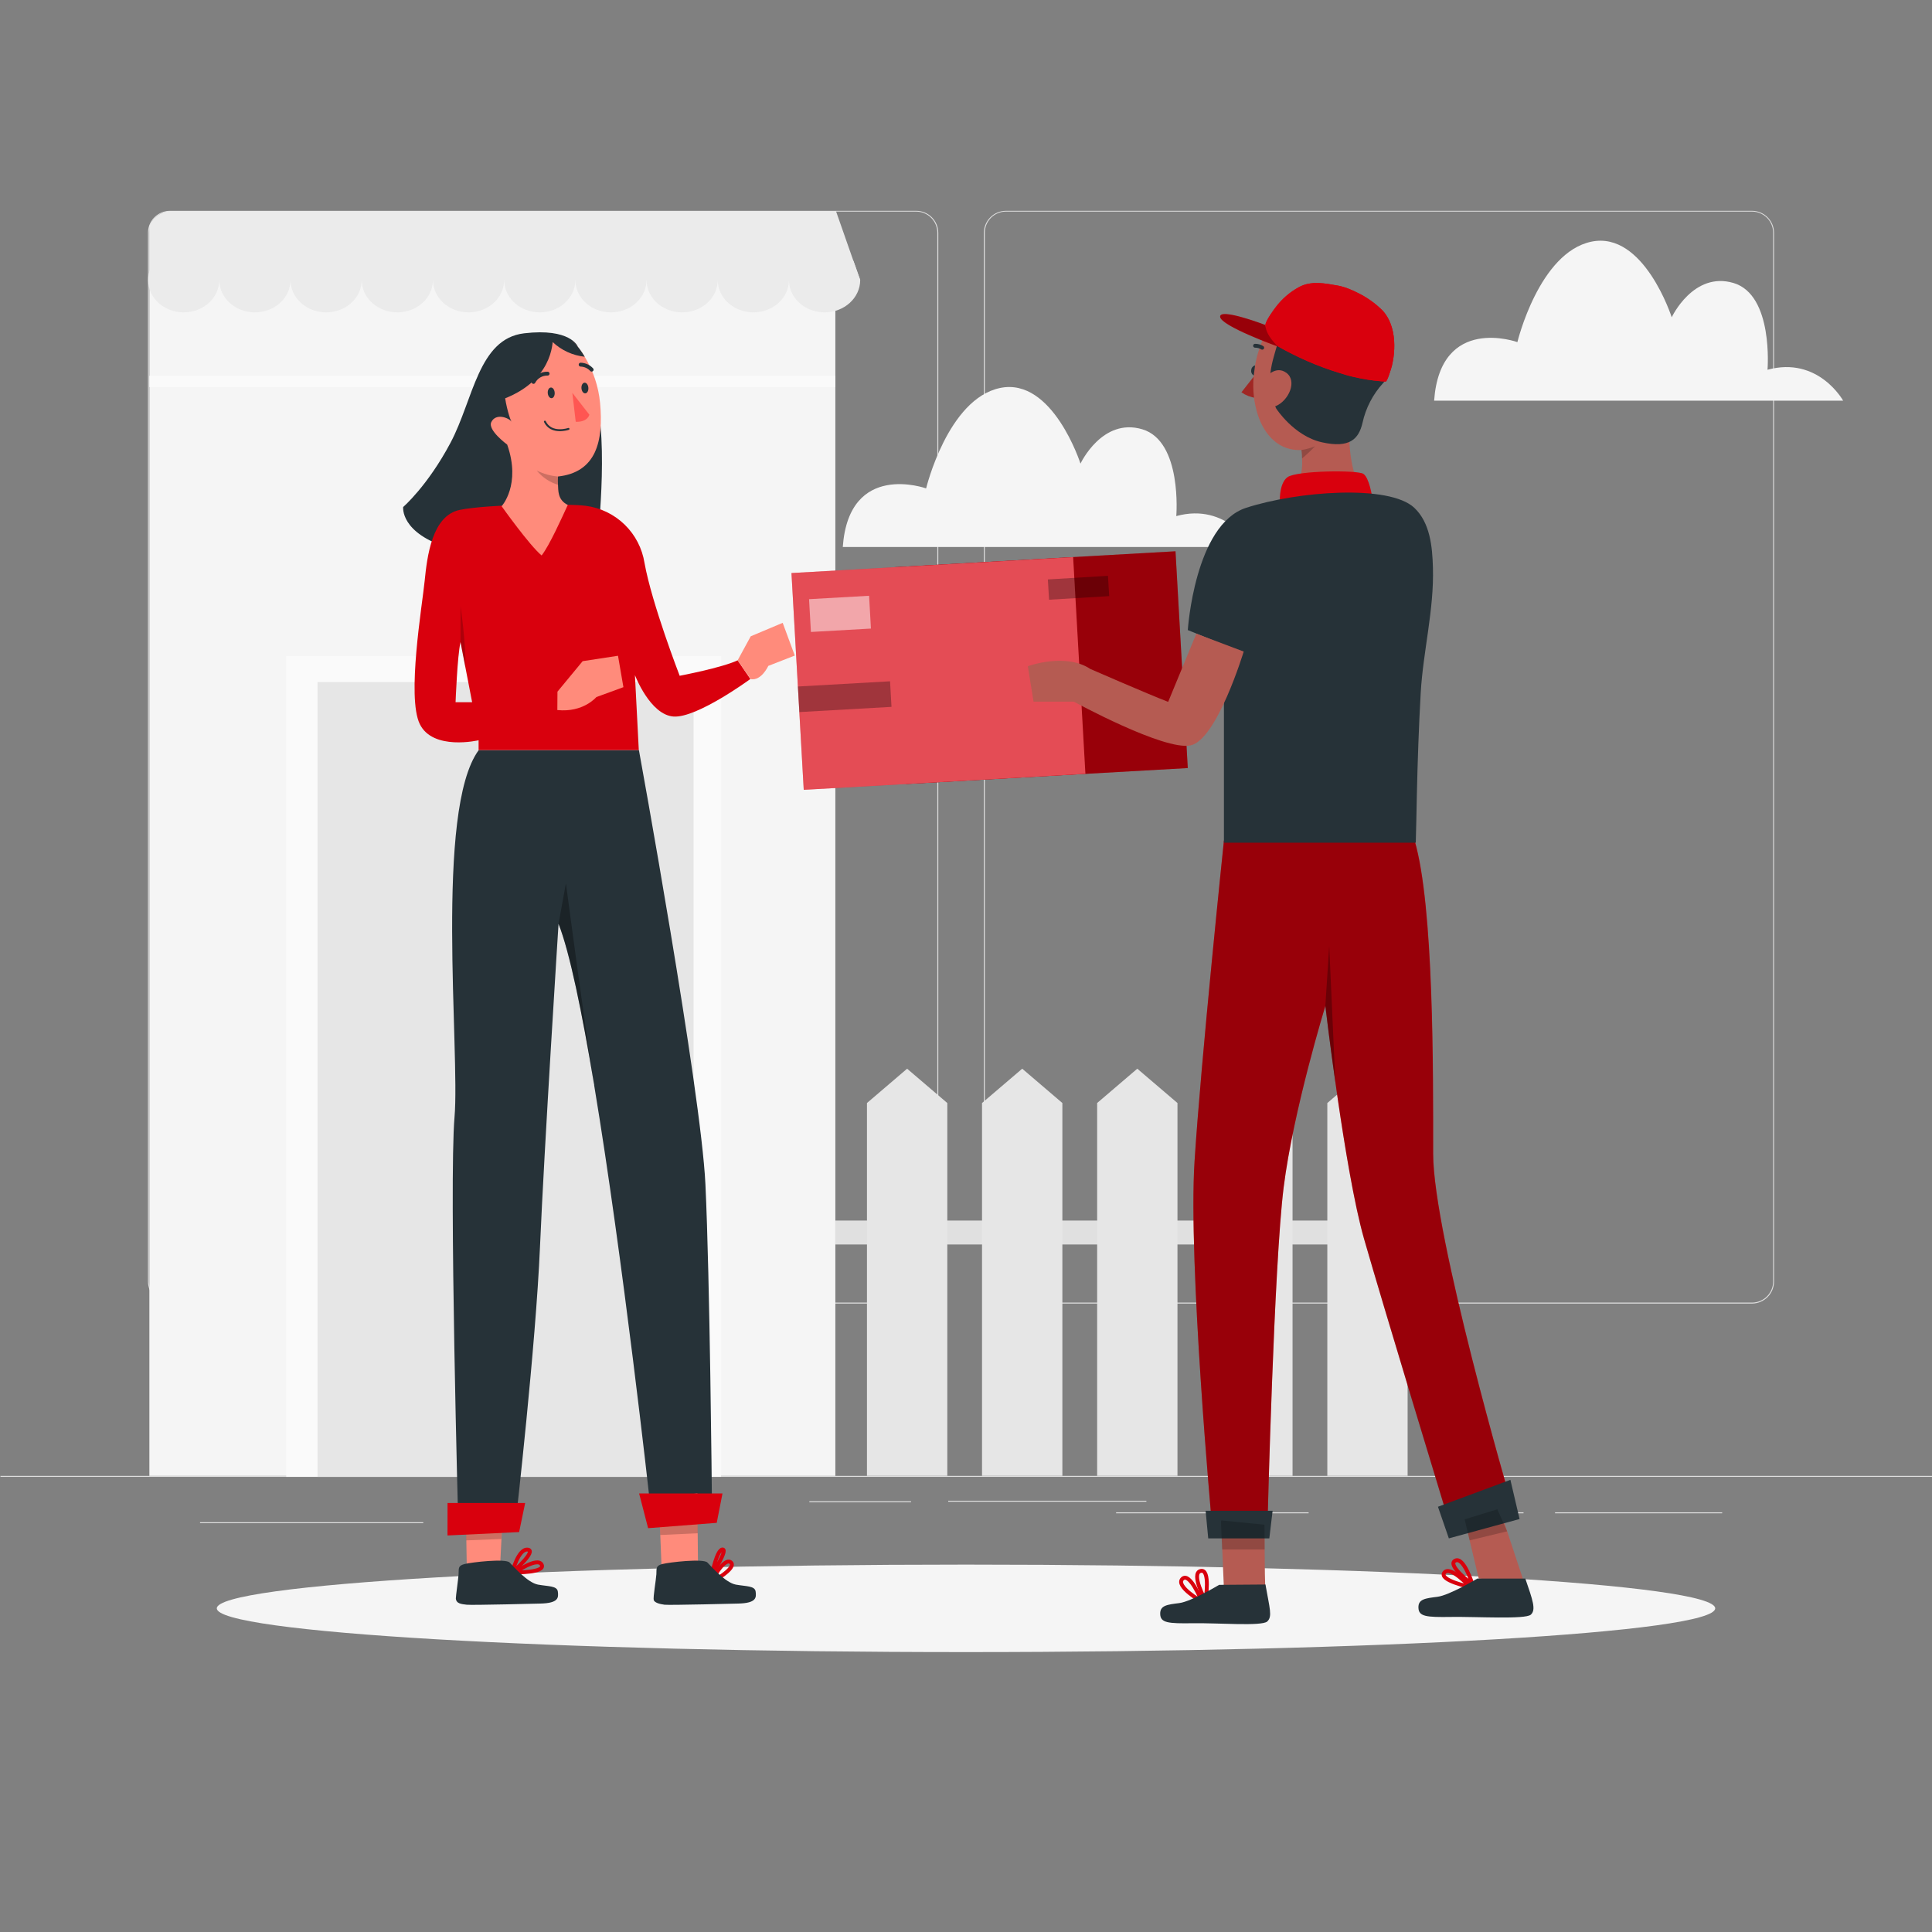 <?xml version="1.0" encoding="UTF-8"?> <svg xmlns="http://www.w3.org/2000/svg" width="500" height="500" viewBox="0 0 500 500" fill="none"><rect x="0" y="0" width="500" height="500" fill="#808080" stroke="none"/><g clip-path="url(#clip0_2205_3392)"><path d="M250 427.56C357.082 427.56 443.89 422.492 443.89 416.24C443.89 409.988 357.082 404.92 250 404.92C142.917 404.92 56.11 409.988 56.11 416.24C56.11 422.492 142.917 427.56 250 427.56Z" fill="#F5F5F5"></path><path d="M500.12 381.96H0.12V382.21H500.12V381.96Z" fill="#E0E0E0"></path><path d="M109.54 393.95H51.77V394.2H109.54V393.95Z" fill="#E0E0E0"></path><path d="M235.78 388.52H209.46V388.77H235.78V388.52Z" fill="#E0E0E0"></path><path d="M296.68 388.39H245.4V388.64H296.68V388.39Z" fill="#E0E0E0"></path><path d="M394.29 391.39H381.8V391.64H394.29V391.39Z" fill="#E0E0E0"></path><path d="M338.67 391.39H288.85V391.64H338.67V391.39Z" fill="#E0E0E0"></path><path d="M129.12 393.95H119.22V394.2H129.12V393.95Z" fill="#E0E0E0"></path><path d="M445.7 391.39H402.45V391.64H445.7V391.39Z" fill="#E0E0E0"></path><path d="M237.12 54.56H44C42.785 54.561 41.601 54.95 40.621 55.669C39.641 56.388 38.916 57.401 38.55 58.56C38.385 59.081 38.301 59.624 38.3 60.17V331.65C38.3 333.163 38.9 334.614 39.969 335.684C41.038 336.755 42.487 337.357 44 337.36H237.12C238.634 337.36 240.087 336.758 241.158 335.688C242.228 334.617 242.83 333.164 242.83 331.65V60.27C242.83 58.756 242.228 57.303 241.158 56.233C240.087 55.162 238.634 54.56 237.12 54.56ZM242.58 331.65C242.577 333.097 242.001 334.485 240.978 335.508C239.955 336.531 238.567 337.107 237.12 337.11H44C42.554 337.107 41.167 336.531 40.146 335.507C39.124 334.484 38.55 333.096 38.55 331.65V60.22C38.55 58.774 39.124 57.386 40.146 56.363C41.167 55.339 42.554 54.763 44 54.76H237.12C238.566 54.765 239.952 55.342 240.975 56.365C241.998 57.388 242.575 58.774 242.58 60.22V331.65Z" fill="#E0E0E0"></path><path d="M453.43 54.56H260.33C258.825 54.563 257.382 55.158 256.313 56.218C255.244 57.277 254.636 58.715 254.62 60.22V331.65C254.62 333.164 255.222 334.617 256.292 335.688C257.363 336.758 258.816 337.36 260.33 337.36H453.43C454.941 337.355 456.388 336.751 457.455 335.681C458.521 334.61 459.12 333.161 459.12 331.65V60.22C459.107 58.718 458.502 57.281 457.437 56.222C456.372 55.162 454.932 54.565 453.43 54.56ZM458.89 331.65C458.887 333.097 458.311 334.485 457.288 335.508C456.264 336.531 454.877 337.107 453.43 337.11H260.33C258.882 337.11 257.493 336.535 256.469 335.511C255.445 334.487 254.87 333.098 254.87 331.65V60.22C254.873 58.773 255.449 57.386 256.472 56.362C257.495 55.339 258.883 54.763 260.33 54.76H453.43C454.876 54.765 456.262 55.342 457.285 56.365C458.308 57.388 458.885 58.774 458.89 60.22V331.65Z" fill="#E0E0E0"></path><path d="M371.15 103.69H477C477 103.69 470.61 92.11 457.43 95.69C457.43 95.69 459.03 76.34 448.64 73.24C438.25 70.14 432.64 82.11 432.64 82.11C432.64 82.11 425.45 59.74 411.87 62.54C398.29 65.34 392.7 88.54 392.7 88.54C392.7 88.54 372.75 81.32 371.15 103.69Z" fill="#F5F5F5"></path><path d="M218.11 141.56H324C324 141.56 317.6 129.97 304.42 133.56C304.42 133.56 306.02 114.21 295.63 111.1C285.24 107.99 279.63 119.98 279.63 119.98C279.63 119.98 272.44 97.61 258.86 100.4C245.28 103.19 239.68 126.4 239.68 126.4C239.68 126.4 219.71 119.19 218.11 141.56Z" fill="#F5F5F5"></path><path d="M216.19 70.2H38.66V381.96H216.19V70.2Z" fill="#F5F5F5"></path><path d="M186.61 169.76H74.07V382.21H186.61V169.76Z" fill="#FAFAFA"></path><path d="M179.5 176.51H82.18V382.21H179.5V176.51Z" fill="#E6E6E6"></path><path d="M222.62 72.47H38.62V58.61C39.083 57.404 39.909 56.372 40.984 55.656C42.058 54.939 43.329 54.574 44.62 54.61H216.33L216.41 54.81L220.92 67.68L222.62 72.47Z" fill="#EBEBEB"></path><path d="M47.54 80.84C52.627 80.84 56.75 77.093 56.75 72.47C56.75 67.847 52.627 64.1 47.54 64.1C42.453 64.1 38.33 67.847 38.33 72.47C38.33 77.093 42.453 80.84 47.54 80.84Z" fill="#EBEBEB"></path><path d="M65.97 80.84C71.057 80.84 75.18 77.093 75.18 72.47C75.18 67.847 71.057 64.1 65.97 64.1C60.883 64.1 56.76 67.847 56.76 72.47C56.76 77.093 60.883 80.84 65.97 80.84Z" fill="#EBEBEB"></path><path d="M84.4 80.84C89.487 80.84 93.61 77.093 93.61 72.47C93.61 67.847 89.487 64.1 84.4 64.1C79.313 64.1 75.19 67.847 75.19 72.47C75.19 77.093 79.313 80.84 84.4 80.84Z" fill="#EBEBEB"></path><path d="M102.83 80.84C107.917 80.84 112.04 77.093 112.04 72.47C112.04 67.847 107.917 64.1 102.83 64.1C97.743 64.1 93.62 67.847 93.62 72.47C93.62 77.093 97.743 80.84 102.83 80.84Z" fill="#EBEBEB"></path><path d="M121.26 80.84C126.347 80.84 130.47 77.093 130.47 72.47C130.47 67.847 126.347 64.1 121.26 64.1C116.174 64.1 112.05 67.847 112.05 72.47C112.05 77.093 116.174 80.84 121.26 80.84Z" fill="#EBEBEB"></path><path d="M139.69 80.84C144.777 80.84 148.9 77.093 148.9 72.47C148.9 67.847 144.777 64.1 139.69 64.1C134.603 64.1 130.48 67.847 130.48 72.47C130.48 77.093 134.603 80.84 139.69 80.84Z" fill="#EBEBEB"></path><path d="M158.11 80.84C163.197 80.84 167.32 77.093 167.32 72.47C167.32 67.847 163.197 64.1 158.11 64.1C153.023 64.1 148.9 67.847 148.9 72.47C148.9 77.093 153.023 80.84 158.11 80.84Z" fill="#EBEBEB"></path><path d="M176.54 80.84C181.626 80.84 185.75 77.093 185.75 72.47C185.75 67.847 181.626 64.1 176.54 64.1C171.453 64.1 167.33 67.847 167.33 72.47C167.33 77.093 171.453 80.84 176.54 80.84Z" fill="#EBEBEB"></path><path d="M194.97 80.84C200.057 80.84 204.18 77.093 204.18 72.47C204.18 67.847 200.057 64.1 194.97 64.1C189.883 64.1 185.76 67.847 185.76 72.47C185.76 77.093 189.883 80.84 194.97 80.84Z" fill="#EBEBEB"></path><path d="M222.62 72.47C222.62 77.09 218.49 80.84 213.4 80.84C208.31 80.84 204.18 77.09 204.18 72.47C204.18 67.85 208.31 64.1 213.4 64.1C214.839 64.08 216.264 64.387 217.567 64.999C218.87 65.61 220.016 66.51 220.92 67.63L222.62 72.47Z" fill="#EBEBEB"></path><path d="M216.19 97.26H38.66V100.18H216.19V97.26Z" fill="#FAFAFA"></path><path d="M353.9 315.88H216.2V322.07H353.9V315.88Z" fill="#E0E0E0"></path><path d="M245.16 381.95H224.37V285.46L234.76 276.58L245.16 285.46V381.95Z" fill="#E6E6E6"></path><path d="M274.94 381.95H254.15V285.46L264.55 276.58L274.94 285.46V381.95Z" fill="#E6E6E6"></path><path d="M304.73 381.95H283.94V285.46L294.33 276.58L304.73 285.46V381.95Z" fill="#E6E6E6"></path><path d="M334.51 381.95H313.72V285.46L324.12 276.58L334.51 285.46V381.95Z" fill="#E6E6E6"></path><path d="M364.29 381.95H343.51V285.46L353.9 276.58L364.29 285.46V381.95Z" fill="#E6E6E6"></path><path d="M149.47 89.58C149.47 89.58 147.54 84.86 135.65 86.26C123.76 87.66 122.53 103.4 116.59 114.59C110.65 125.78 104.34 131.21 104.34 131.21C104.34 131.21 103.47 138.03 116.41 141.88C129.35 145.73 154.71 139.3 154.71 139.3C154.71 139.3 157.99 109.51 153.12 100.42C148.25 91.33 149.47 89.58 149.47 89.58Z" fill="#263238"></path><path d="M184.23 387.15L168.12 388.15C168.12 388.15 161.29 326.07 153.77 280.87C153.77 280.72 153.77 280.55 153.7 280.38C150.62 261.93 147.43 246.38 144.55 239.09C144.55 239.09 140.85 296.96 139.75 322.65C138.65 348.34 133.52 393.29 133.52 393.29L118.63 395.5C118.63 395.5 116.17 306.02 117.63 289.12C119.09 272.22 112.44 209.62 123.9 194.12H165.35C165.35 194.12 181.4 282.06 182.56 306.44C183.72 330.82 184.23 387.15 184.23 387.15Z" fill="#263238"></path><path d="M130.02 393.49L129.78 398.29L129.22 409.4L120.88 410.64L120.69 398.65L120.62 394.04L130.02 393.49Z" fill="#FF8B7B"></path><path d="M180.65 405.66L171.32 408.26C171.32 408.26 171.1 402.65 170.88 397.26C170.74 393.79 170.6 390.41 170.51 388.68C170.51 388.01 170.45 387.6 170.43 387.51L180.49 386.51V389.67L180.56 396.81L180.65 405.66Z" fill="#FF8B7B"></path><path d="M132.58 406.94C132.58 406.94 134.13 400.73 136.58 401.04C139.03 401.35 132.58 406.94 132.58 406.94Z" stroke="#D9000D" stroke-miterlimit="10"></path><path d="M133.28 406.94C133.28 406.94 139.11 402.83 140.19 404.94C141.27 407.05 133.28 406.94 133.28 406.94Z" stroke="#D9000D" stroke-miterlimit="10"></path><path d="M184.23 407.57C184.23 407.57 185.53 401 187 401C188.47 401 184.23 407.57 184.23 407.57Z" stroke="#D9000D" stroke-miterlimit="10"></path><path d="M183.92 409.61C183.92 409.61 187.34 402.88 189.13 404.33C190.92 405.78 183.92 409.61 183.92 409.61Z" stroke="#D9000D" stroke-miterlimit="10"></path><path d="M139.86 415C139.86 415 122.08 415.46 120.79 415.3C119.5 415.14 118.07 415.07 117.97 413.67C117.97 412.99 118.58 408.86 118.68 407.42C118.78 405.98 118.42 405.23 120.23 404.77C122.04 404.31 130.83 403.29 131.89 404.38C132.95 405.47 136.57 409.62 139.25 410.1C141.93 410.58 144.18 410.39 144.37 411.91C144.56 413.43 144.62 414.89 139.86 415Z" fill="#263238"></path><path d="M191.05 415C191.05 415 173.28 415.46 171.98 415.3C170.68 415.14 169.4 414.75 169.19 414.1C168.98 413.45 169.78 408.86 169.87 407.42C169.96 405.98 169.61 405.23 171.42 404.77C173.23 404.31 182.02 403.29 183.08 404.38C184.14 405.47 187.76 409.62 190.45 410.1C193.14 410.58 195.37 410.39 195.56 411.91C195.75 413.43 195.81 414.89 191.05 415Z" fill="#263238"></path><path opacity="0.3" d="M153.7 280.37C150.62 261.92 147.43 246.37 144.55 239.08L146.46 228.6C146.46 228.6 151.41 266 153.7 280.37Z" fill="black"></path><path opacity="0.2" d="M130 393.49L129.76 398.29C127.42 398.38 122.76 398.55 120.67 398.65L120.6 394.04L130 393.49Z" fill="black"></path><path opacity="0.2" d="M180.58 396.8L170.88 397.26C170.74 393.79 170.6 390.41 170.51 388.68L180.51 389.68L180.58 396.8Z" fill="black"></path><path d="M186.98 386.5L185.49 394.11L167.73 395.49L165.4 386.5H186.98Z" fill="#D9000D"></path><path d="M135.91 388.98L134.35 396.5L115.81 397.38L115.82 388.98H135.91Z" fill="#D9000D"></path><path d="M190.9 170.89C186.9 172.8 175.9 174.89 175.9 174.89C175.9 174.89 168.7 156.28 166.8 145.7C166.204 141.918 164.397 138.431 161.651 135.762C158.905 133.094 155.368 131.388 151.57 130.9C146.71 130.27 126.19 130.48 118.99 131.96C111.79 133.44 110.54 144.01 109.9 150.36C109.26 156.71 105.25 180.36 108.63 187.36C112.01 194.36 123.86 191.58 123.86 191.58V194.12H165.32L164.32 174.72C164.32 174.72 168.24 185.02 174.32 185.44C180.4 185.86 194.2 175.72 194.2 175.72L190.9 170.89ZM117.9 181.74C117.9 181.74 118.36 169.66 119.18 166.18L120.43 172.63L122.19 181.74H117.9Z" fill="#D9000D"></path><path d="M144.27 179L150.79 171.11L159.94 169.71L161.34 177.84L154.34 180.4C154.34 180.4 150.97 184.46 144.24 183.76L144.27 179Z" fill="#FF8B7B"></path><path d="M190.9 170.89L194.29 164.67L202.56 161.19L205.69 169.66L198.84 172.33C198.84 172.33 197.05 176.27 194.29 175.76L190.9 170.89Z" fill="#FF8B7B"></path><path d="M144.41 123.32C144.365 124.039 144.365 124.761 144.41 125.48C144.51 126.85 144.25 129.36 146.94 130.68C145.55 133.68 142.2 141.2 140.17 143.75C137.08 141.22 129.82 131.01 129.82 131.01C129.82 131.01 134.92 125.48 131.26 115.06C131.26 115.06 126.12 111.3 127.15 109.23C128.33 106.82 131.68 108.12 132.39 109.14C131.64 108.04 128.15 95.97 132.39 91.53C135.03 88.76 137.67 88.73 142.59 88.53H143C146.15 88.42 148.49 88.53 148.49 88.53C149.559 89.682 150.502 90.946 151.3 92.3C153.531 95.943 154.899 100.047 155.3 104.3C156.23 114.21 154.28 122.24 144.41 123.32Z" fill="#FF8B7B"></path><path d="M147.13 111C147.13 111 142.65 112.52 141.02 109.12" stroke="#263238" stroke-width="0.5" stroke-linecap="round" stroke-linejoin="round"></path><path d="M141.72 96.7C140.971 96.678 140.23 96.867 139.583 97.245C138.936 97.624 138.408 98.176 138.06 98.84" stroke="#263238" stroke-linecap="round" stroke-linejoin="round"></path><path d="M153.12 95.67C152.757 95.273 152.317 94.953 151.828 94.73C151.338 94.506 150.808 94.384 150.27 94.37" stroke="#263238" stroke-linecap="round" stroke-linejoin="round"></path><path d="M149 109.16L148.12 101.67L152.53 107.33C152.53 107.33 152.1 109.28 149 109.16Z" fill="#FF5652"></path><path d="M141.76 101.73C141.81 102.49 142.26 103.08 142.76 103.05C143.26 103.02 143.61 102.37 143.55 101.6C143.49 100.83 143.06 100.25 142.55 100.29C142.04 100.33 141.7 101 141.76 101.73Z" fill="#263238"></path><path d="M150.48 100.48C150.54 101.25 150.98 101.84 151.48 101.8C151.98 101.76 152.33 101.12 152.27 100.35C152.21 99.58 151.77 99 151.27 99.04C150.77 99.08 150.43 99.72 150.48 100.48Z" fill="#263238"></path><path d="M129.35 103.6C129.35 103.6 124.24 96.75 128.46 92.31C131.1 89.54 138.2 87.73 143.11 87.52C143 88.68 143.11 98.84 129.35 103.6Z" fill="#263238"></path><path d="M151.38 92.33C148.241 92.013 145.294 90.666 143 88.5L142.61 88.09C144.58 88.009 146.552 88.15 148.49 88.51C149.559 89.662 150.502 90.926 151.3 92.28L151.38 92.33Z" fill="#263238"></path><path opacity="0.2" d="M144.44 125.48C142.267 124.819 140.339 123.528 138.9 121.77C140.622 122.63 142.492 123.156 144.41 123.32C144.375 124.04 144.385 124.761 144.44 125.48Z" fill="black"></path><path opacity="0.2" d="M120.44 172.63L119.19 166.18V156.92C119.19 156.92 120.63 166.69 120.44 172.63Z" fill="black"></path><path d="M304.219 142.672L231.326 146.798L234.501 202.899L307.395 198.772L304.219 142.672Z" fill="#D9000D"></path><path opacity="0.3" d="M304.219 142.672L231.326 146.798L234.501 202.899L307.395 198.772L304.219 142.672Z" fill="black"></path><path d="M277.726 144.177L204.833 148.303L208.008 204.403L280.902 200.277L277.726 144.177Z" fill="#D9000D"></path><path opacity="0.3" d="M277.726 144.177L204.833 148.303L208.008 204.403L280.902 200.277L277.726 144.177Z" fill="white"></path><path opacity="0.3" d="M286.743 149.025L271.183 149.958L271.498 155.208L287.058 154.275L286.743 149.025Z" fill="black"></path><path opacity="0.5" d="M224.919 154.186L209.384 155.066L209.864 163.552L225.399 162.673L224.919 154.186Z" fill="white"></path><path opacity="0.3" d="M230.345 176.317L206.503 177.667L206.878 184.286L230.719 182.936L230.345 176.317Z" fill="black"></path><path d="M325.28 96.43L321.28 101.53C322.388 102.304 323.662 102.807 325 103L325.28 96.43Z" fill="#A02724"></path><path d="M394.32 409.21L382.7 408.55L380.34 398.64L379.05 393.21L378.57 391.21L387.51 390.6L388.15 390.55L390.05 396.3L394.32 409.21Z" fill="#B55B52"></path><path d="M327.5 410.84C327.72 411.63 316.71 410.22 316.71 410.22L316.32 400.97L316.02 393.83V393.44H316.11L327.29 394.55C327.29 394.55 327.29 397.55 327.29 400.96C327.31 405.34 327.37 410.41 327.5 410.84Z" fill="#B55B52"></path><path d="M350.82 123.25C350.82 123.25 335.12 127.5 336.28 124.42C336.865 122.556 337.098 120.599 336.97 118.65C336.97 117.37 336.81 116.46 336.81 116.46C331.13 116.79 327.31 112.68 325.61 107.62C323.42 101.13 324.22 93.88 326.88 87.72C327.09 87.22 327.69 85.1 328.22 84.84L334.38 82C334.38 82 340.38 85.93 343.5 88.37C346.62 90.81 349.13 102.15 349.13 110.97C349.13 119.79 350.82 123.25 350.82 123.25Z" fill="#B55B52"></path><path d="M324.81 94.56C324.533 94.636 324.286 94.798 324.107 95.022C323.927 95.247 323.823 95.523 323.81 95.81C323.769 96.077 323.81 96.35 323.928 96.593C324.046 96.836 324.235 97.037 324.47 97.17L324.81 94.56Z" fill="#263238"></path><path d="M324.81 89.48C325.463 89.466 326.107 89.643 326.66 89.99" stroke="#263238" stroke-linecap="round" stroke-linejoin="round"></path><path d="M330.27 105.71C330.27 105.71 334.83 112.83 342.09 114.46C349.35 116.09 351.64 113.57 352.61 109.46C353.451 105.585 355.311 102.005 358 99.09C360.51 96.5 359 89.47 355.81 83.69C355.81 83.69 359.23 80.82 353.72 78.06C348.21 75.3 346.18 79.89 341.4 77.21C336.62 74.53 343 73.64 338.49 82C333.98 90.36 331.49 84.28 330.82 88C330.15 91.72 326.66 98.18 330.27 105.71Z" fill="#263238"></path><path d="M330.82 89.73C330.37 89.58 315.91 84.35 315.77 81.98C315.63 79.61 326.98 83.92 327.41 84.09L330.34 88.72L330.82 89.73Z" fill="#D9000D"></path><path d="M360 95.46C359.86 95.89 359 98.74 358.63 98.74L357.42 98.67C356.293 98.577 355.173 98.447 354.06 98.28C352.83 98.09 351.62 97.85 350.43 97.57H350.38C349.17 97.28 347.98 96.96 346.82 96.57C343.973 95.71 341.178 94.685 338.45 93.5C336.91 92.83 335.55 92.18 334.45 91.62C332.2 90.5 330.86 89.71 330.86 89.71L330.66 89.38L329.84 88.09L328.09 85.32L327.49 84.39V84.32C327.462 84.236 327.462 84.144 327.49 84.06C327.55 83 329.72 80.06 330.11 79.56C331.716 77.413 333.762 75.634 336.11 74.34C339.33 72.56 342.96 73.34 346.38 73.94C347.511 74.175 348.614 74.53 349.67 75L350.34 75.29L350.47 75.35C350.59 75.42 350.72 75.47 350.84 75.53L351.06 75.64C353.601 76.83 355.913 78.458 357.89 80.45C362.39 85.5 360.56 93.83 360 95.46Z" fill="#D9000D"></path><path d="M355.11 128.62C355.11 128.62 354.39 123.62 352.82 122.62C351.25 121.62 335.65 121.77 333.22 123.48C330.79 125.19 331.22 130.78 331.22 130.78L355.11 128.62Z" fill="#D9000D"></path><path d="M327.42 97.81C327.42 97.81 330.08 94.37 332.93 96.5C335.78 98.63 333.52 103.68 330.17 105.1C330.17 105.1 325.84 106.51 325.28 102.1C324.72 97.69 327.42 97.81 327.42 97.81Z" fill="#B55B52"></path><path d="M316.75 217.53C316.75 217.53 310.8 274.46 309.14 300.64C307.48 326.82 313.58 393.77 313.58 393.77H328.05C328.05 393.77 329.71 327.26 332.21 307.31C334.71 287.36 343.01 260.31 343.01 260.31C343.01 260.31 348.01 303.12 353.01 320.58C358.01 338.04 374.25 391.38 374.25 391.38L390.91 388.18C390.91 388.18 370.91 319.75 370.91 298.55C370.91 277.35 371.1 234.55 366.12 217.55L316.75 217.53Z" fill="#D9000D"></path><path opacity="0.3" d="M390.88 388.2L374.23 391.41C374.23 391.41 358 338.07 353 320.61C350.25 311.01 347.51 293.72 345.6 280.11C344 269 343 260.34 343 260.34C343 260.34 334.69 287.34 332.19 307.34C329.69 327.34 328.04 393.8 328.04 393.8H313.58C313.58 393.8 307.48 326.86 309.14 300.68C310.8 274.5 316.75 217.56 316.75 217.56H366.07C371.07 234.56 370.87 277.41 370.87 298.56C370.87 319.71 390.88 388.2 390.88 388.2Z" fill="black"></path><path opacity="0.3" d="M345.59 280.11C344 269 343 260.34 343 260.34L344 244.8L345.59 280.11Z" fill="black"></path><path d="M312.01 390.99H329.35L328.5 398.13H312.69L312.01 390.99Z" fill="#263238"></path><path d="M372.14 389.95L390.89 382.98L393.26 393.12L374.96 398.13L372.14 389.95Z" fill="#263238"></path><path opacity="0.2" d="M387.51 390.6L379.05 393.21L380.34 398.64L390.05 396.3L387.51 390.6Z" fill="black"></path><path opacity="0.2" d="M327.29 401H316.29L315.99 393.86L316.06 393.48L327.24 394.59C327.24 394.59 327.27 397.55 327.29 401Z" fill="black"></path><path d="M311 414.39C311.07 414.58 304.08 410.51 306 408.61C307.92 406.71 311 414.39 311 414.39Z" stroke="#D9000D" stroke-miterlimit="10"></path><path d="M312 414.1C311.95 414.3 308.1 407.19 310.72 406.56C313.34 405.93 312 414.1 312 414.1Z" stroke="#D9000D" stroke-miterlimit="10"></path><path d="M381.09 410.07C381.09 410.07 378.8 402.7 376.58 403.91C374.36 405.12 381.09 410.07 381.09 410.07Z" stroke="#D9000D" stroke-miterlimit="10"></path><path d="M380.47 410.71C380.47 410.71 375.3 405 373.79 407C372.28 409 380.47 410.71 380.47 410.71Z" stroke="#D9000D" stroke-miterlimit="10"></path><path d="M394.75 408.53H382.33C382.33 408.53 375.15 412.85 372 413.25C368.85 413.65 367 413.84 367.09 416.1C367.18 418.36 369.09 418.56 375.54 418.46C381.99 418.36 394.79 419.15 396.18 417.87C397.57 416.59 396.69 414.18 394.75 408.53Z" fill="#263238"></path><path d="M327.5 410.07L315.5 410.16C315.5 410.16 308.32 414.48 305.18 414.88C302.04 415.28 300.18 415.47 300.26 417.73C300.34 419.99 302.26 420.19 308.72 420.09C315.18 419.99 326.57 420.92 327.96 419.64C329.35 418.36 328.58 416.26 327.5 410.07Z" fill="#263238"></path><path opacity="0.3" d="M327.41 84.09C327.72 85.68 328.04 86.9 330.67 89.67C327.33 88.43 315.89 84.01 315.77 81.98C315.65 79.95 324.53 83 327.41 84.09Z" fill="black"></path><path opacity="0.3" d="M327.41 84.34C327.382 84.256 327.382 84.164 327.41 84.08C327.41 84.08 327.41 84.19 327.41 84.4V84.34Z" fill="black"></path><path opacity="0.3" d="M330.82 89.73L330.51 89.61C330.526 89.568 330.546 89.528 330.57 89.49L330.82 89.73Z" fill="black"></path><path d="M360 95.46C359.86 95.89 359 98.74 358.63 98.74L357.42 98.67C356.293 98.577 355.173 98.447 354.06 98.28C352.83 98.09 351.62 97.85 350.43 97.57H350.38C349.17 97.28 347.98 96.96 346.82 96.57C343.973 95.71 341.178 94.685 338.45 93.5C336.91 92.83 335.55 92.18 334.45 91.62C332.2 90.5 330.86 89.71 330.86 89.71L330.66 89.38L329.84 88.09L328.09 85.32L327.49 84.39V84.32C327.462 84.236 327.462 84.144 327.49 84.06C327.55 83 329.72 80.06 330.11 79.56C331.716 77.413 333.762 75.634 336.11 74.34C339.33 72.56 342.96 73.34 346.38 73.94C347.511 74.175 348.614 74.53 349.67 75L350.34 75.29L350.47 75.35C350.59 75.42 350.72 75.47 350.84 75.53L351.06 75.64C353.601 76.83 355.913 78.458 357.89 80.45C362.39 85.5 360.56 93.83 360 95.46Z" fill="#D9000D"></path><path opacity="0.2" d="M340.33 115.5C339.266 116.608 338.144 117.659 336.97 118.65C336.97 117.37 336.81 116.46 336.81 116.46C338.016 116.276 339.197 115.954 340.33 115.5Z" fill="black"></path><path d="M316.75 218.09V166.87L307.4 163.06C307.4 163.06 309.19 135.73 322.5 131.42C335.81 127.11 359.5 125.3 366.02 131.42C370.14 135.31 370.69 141.55 370.84 146.9C371.16 157.8 368.31 168.46 367.68 179.3C367.18 188.12 366.88 196.94 366.68 205.77C366.68 206.45 366.42 218.09 366.4 218.09H316.75Z" fill="#263238"></path><path d="M321.87 168.62C321.87 168.62 314.95 191.48 308.11 192.91C301.27 194.34 277.91 181.59 277.91 181.59H267.48L266 172.42C266 172.42 275.71 168.82 282.18 173.13C282.18 173.13 297.29 179.72 302.32 181.64L309.61 164L321.87 168.62Z" fill="#B55B52"></path></g><defs><clipPath id="clip0_2205_3392"><rect width="500" height="500" fill="white"></rect></clipPath></defs></svg> 